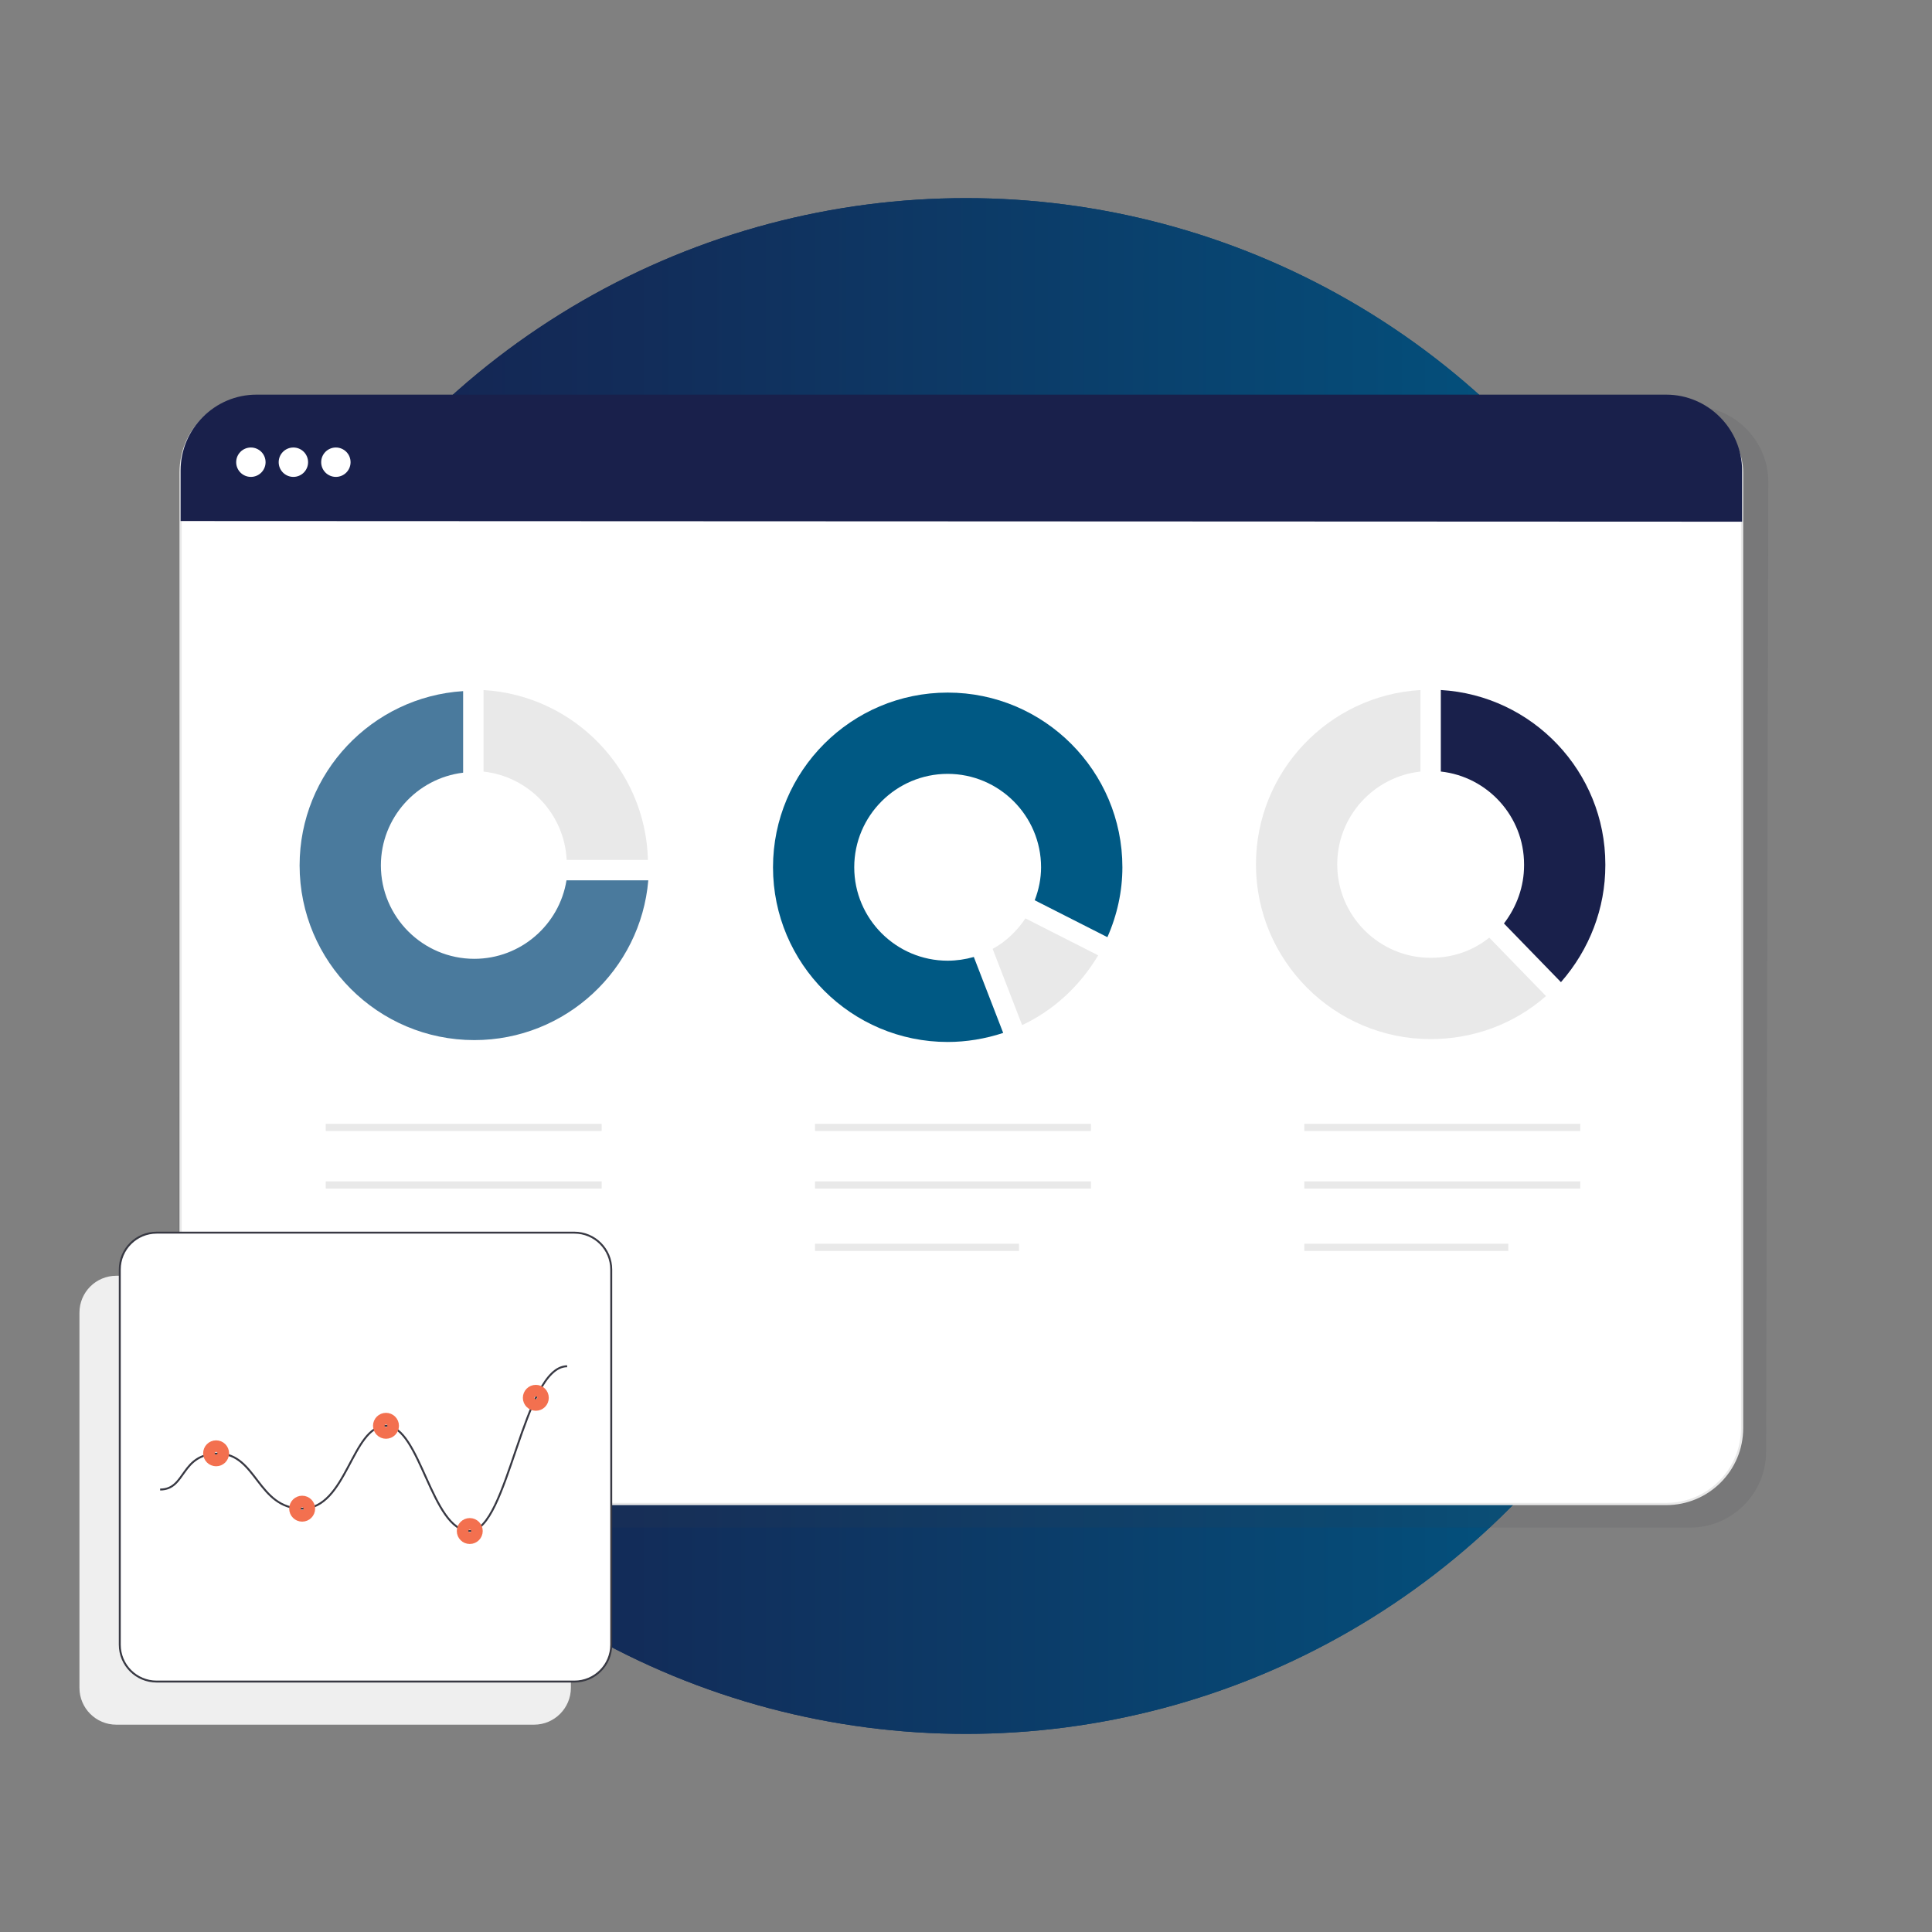 <svg xmlns="http://www.w3.org/2000/svg" xmlns:xlink="http://www.w3.org/1999/xlink" id="Layer_1" data-name="Layer 1" viewBox="0 0 1000 1000"><rect x="0" y="0" width="1000" height="1000" fill="#808080" stroke="none"/><defs><style>      .cls-1, .cls-2, .cls-3, .cls-4, .cls-5 {        fill: none;      }      .cls-1, .cls-3, .cls-6, .cls-4 {        stroke-miterlimit: 10;      }      .cls-1, .cls-6 {        stroke: #383943;      }      .cls-7 {        fill: #393a41;      }      .cls-7, .cls-2, .cls-8, .cls-9, .cls-10, .cls-11, .cls-12, .cls-13, .cls-14, .cls-15 {        stroke-width: 0px;      }      .cls-8 {        fill: #19204b;      }      .cls-9 {        fill: url(#linear-gradient);      }      .cls-3 {        stroke-width: 1.155px;      }      .cls-3, .cls-4 {        stroke: #e9e9e9;      }      .cls-10 {        fill: #e9e9e9;      }      .cls-11 {        fill: #4a7a9d;      }      .cls-16 {        isolation: isolate;        opacity: .12;      }      .cls-6, .cls-14 {        fill: #fff;      }      .cls-12 {        fill: #005984;      }      .cls-4 {        stroke-width: 3.724px;      }      .cls-5 {        stroke: #f3704f;        stroke-linecap: round;        stroke-linejoin: round;        stroke-width: 7.428px;      }      .cls-13 {        fill: url(#linear-gradient-2);      }      .cls-15 {        fill: #efefef;      }    </style><linearGradient id="linear-gradient" x1="102.549" y1="916" x2="897.451" y2="916" gradientTransform="translate(0 1416) scale(1 -1)" gradientUnits="userSpaceOnUse"><stop offset="0" stop-color="#17204e"></stop><stop offset=".282" stop-color="#122c59"></stop><stop offset=".792" stop-color="#054c78"></stop><stop offset="1" stop-color="#005b87"></stop></linearGradient><linearGradient id="linear-gradient-2" x1="102.549" y1="916" x2="897.451" y2="916" gradientTransform="translate(0 1416) scale(1 -1)" gradientUnits="userSpaceOnUse"><stop offset="0" stop-color="#17204e"></stop><stop offset=".282" stop-color="#122c59"></stop><stop offset=".792" stop-color="#054c78"></stop><stop offset="1" stop-color="#005b87"></stop></linearGradient></defs><g id="Layer_1-2" data-name="Layer 1-2"><circle class="cls-9" cx="500" cy="500" r="397.451"></circle></g><g id="Layer_1-2-2" data-name="Layer 1-2-2"><circle class="cls-13" cx="500" cy="500" r="397.451"></circle></g><g class="cls-16"><path class="cls-7" d="M914.12,751.381c0,21.599-17.672,39.27-39.27,39.27H131.138c-21.599,0-39.27-17.672-39.27-39.27l1.148-501.792c0-21.599,17.672-39.27,39.27-39.27h743.712c21.599,0,39.27,17.672,39.27,39.27l-1.148,501.792Z"></path></g><rect class="cls-14" x="93.478" y="205.245" width="808.224" height="573.221" rx="39.27" ry="39.27"></rect><path class="cls-14" d="M901.703,296.414v442.781c0,21.599-17.672,39.27-39.27,39.27H132.749c-21.599,0-39.27-17.672-39.27-39.27v-455.825"></path><rect class="cls-3" x="93.478" y="205.245" width="808.224" height="573.221" rx="39.27" ry="39.27"></rect><path class="cls-8" d="M93.478,269.686v-26.149c0-21.599,17.672-39.27,39.27-39.27h729.684c21.599,0,39.27,17.672,39.27,39.27v26.489l-808.224-.34h0Z"></path><circle class="cls-14" cx="129.856" cy="239.234" r="7.606"></circle><circle class="cls-14" cx="151.853" cy="239.234" r="7.606"></circle><circle class="cls-14" cx="173.849" cy="239.234" r="7.606"></circle><path class="cls-15" d="M276.416,892.689H60.203c-10.539,0-19.08-8.541-19.08-19.08v-194.198c0-10.539,8.541-19.08,19.08-19.08h216.213c10.539,0,19.08,8.541,19.08,19.08v194.198c-.017,10.539-8.559,19.08-19.08,19.08h0Z"></path><path class="cls-6" d="M297.293,870.377H81.079c-10.539,0-19.08-8.541-19.08-19.08v-194.198c0-10.539,8.541-19.08,19.08-19.08h216.213c10.539,0,19.08,8.541,19.08,19.08v194.198c0,10.539-8.541,19.08-19.08,19.08h.001Z"></path><path class="cls-1" d="M82.889,770.974c13.63,0,10.314-18.588,30.145-18.588s20.241,28.503,43.376,28.503,25.608-42.899,43.376-42.899,23.546,54.466,43.376,54.466,27.682-85.288,50.396-85.288"></path><path class="cls-5" d="M159.393,780.889c0,1.653-1.342,2.995-2.995,2.995s-2.995-1.342-2.995-2.995,1.342-2.995,2.995-2.995,2.995,1.353,2.995,2.995Z"></path><path class="cls-5" d="M114.853,752.23c0,1.653-1.342,2.995-2.995,2.995s-2.995-1.342-2.995-2.995,1.342-2.995,2.995-2.995,2.995,1.342,2.995,2.995Z"></path><path class="cls-5" d="M280.337,723.505c0,1.653-1.342,2.995-2.995,2.995s-2.995-1.342-2.995-2.995,1.342-2.995,2.995-2.995,2.995,1.342,2.995,2.995Z"></path><circle class="cls-5" cx="199.786" cy="737.99" r="2.995"></circle><path class="cls-5" d="M246.145,792.456c0,1.653-1.342,2.995-2.995,2.995s-2.995-1.342-2.995-2.995,1.342-2.995,2.995-2.995c1.664.011,2.995,1.342,2.995,2.995Z"></path><path class="cls-2" d="M735.201,411.029v-11.669c-24.157,2.644-43.063,23.176-43.063,48.053,0,26.639,21.686,48.351,48.351,48.351,11.445,0,21.823-3.6,30.339-10.44l-8.379-8.627,7.572-7.361,8.404,8.652c6.741-8.789,10.415-19.278,10.415-30.09v-.497c0-24.864-18.893-45.421-43.087-48.053v11.669h-10.552v.012Z"></path><path class="cls-2" d="M490.505,400.552c-26.639,0-48.351,21.686-48.351,48.351s21.686,48.351,48.351,48.351c4.494,0,9.087-.658,13.543-1.924l-1.961-5.077,9.869-3.823,1.825,4.73c6.703-3.699,12.389-9,16.945-15.802l-11.967-6.07,4.779-9.409,12.004,6.095c2.148-5.549,3.29-11.334,3.29-17.069.025-26.64-21.662-48.351-48.326-48.351v-.002Z"></path><path class="cls-2" d="M250.278,399.385v11.644h-10.552v-11.085c-23.921,2.868-42.566,23.288-42.566,47.991,0,26.639,21.686,48.351,48.351,48.351,24.02,0,44.018-17.627,47.73-40.63h-15.74v-10.552h15.815c-1.167-23.809-19.613-43.174-43.038-45.719h0Z"></path><path class="cls-10" d="M293.303,445.092h42.07c-1.204-46.998-38.47-85.207-85.095-87.913v42.194c23.424,2.557,41.871,21.922,43.025,45.719Z"></path><path class="cls-11" d="M245.499,496.285c-26.664,0-48.351-21.711-48.351-48.351,0-24.703,18.645-45.123,42.566-47.991v-42.218c-47.171,2.992-84.636,42.293-84.636,90.209,0,49.865,40.555,90.42,90.42,90.42,47.258,0,86.138-36.459,90.06-82.699h-42.343c-3.699,23.002-23.697,40.63-47.718,40.63h.002Z"></path><path class="cls-12" d="M490.505,497.253c-26.664,0-48.351-21.711-48.351-48.351s21.711-48.351,48.351-48.351,48.351,21.711,48.351,48.351c0,5.735-1.142,11.532-3.29,17.069l37.625,19.104c5.09-11.52,7.758-23.859,7.758-36.173,0-49.865-40.555-90.42-90.42-90.42s-90.42,40.555-90.42,90.42,40.555,90.42,90.42,90.42c9.621,0,19.415-1.614,28.725-4.68l-15.207-39.314c-4.444,1.266-9.037,1.924-13.543,1.924h0Z"></path><path class="cls-10" d="M513.793,491.158l15.256,39.438c16.225-7.647,29.768-20.073,39.376-36.111l-37.675-19.129c-4.556,6.803-10.254,12.103-16.957,15.802h0Z"></path><path class="cls-10" d="M740.501,495.764c-26.664,0-48.351-21.711-48.351-48.351,0-24.877,18.893-45.409,43.063-48.053v-42.194c-47.407,2.756-85.132,42.169-85.132,90.247,0,49.865,40.555,90.42,90.42,90.42,22.32,0,43.298-7.87,59.709-22.27l-29.37-30.239c-8.528,6.84-18.906,10.44-30.339,10.44h0Z"></path><path class="cls-8" d="M830.922,447.413c0-48.09-37.737-87.516-85.157-90.259v42.194c24.194,2.632,43.087,23.201,43.087,48.053v.497c0,10.812-3.674,21.302-10.415,30.09l29.507,30.376c14.847-16.969,22.977-38.283,22.977-60.466v-.484h0Z"></path><line class="cls-4" x1="421.848" y1="583.538" x2="564.678" y2="583.538"></line><line class="cls-4" x1="421.848" y1="613.331" x2="564.678" y2="613.331"></line><line class="cls-4" x1="421.848" y1="645.606" x2="527.438" y2="645.606"></line><line class="cls-4" x1="168.594" y1="583.538" x2="311.425" y2="583.538"></line><line class="cls-4" x1="168.594" y1="613.331" x2="311.425" y2="613.331"></line><line class="cls-4" x1="675.107" y1="583.538" x2="817.937" y2="583.538"></line><line class="cls-4" x1="675.107" y1="613.331" x2="817.937" y2="613.331"></line><line class="cls-4" x1="675.107" y1="645.606" x2="780.696" y2="645.606"></line></svg>
